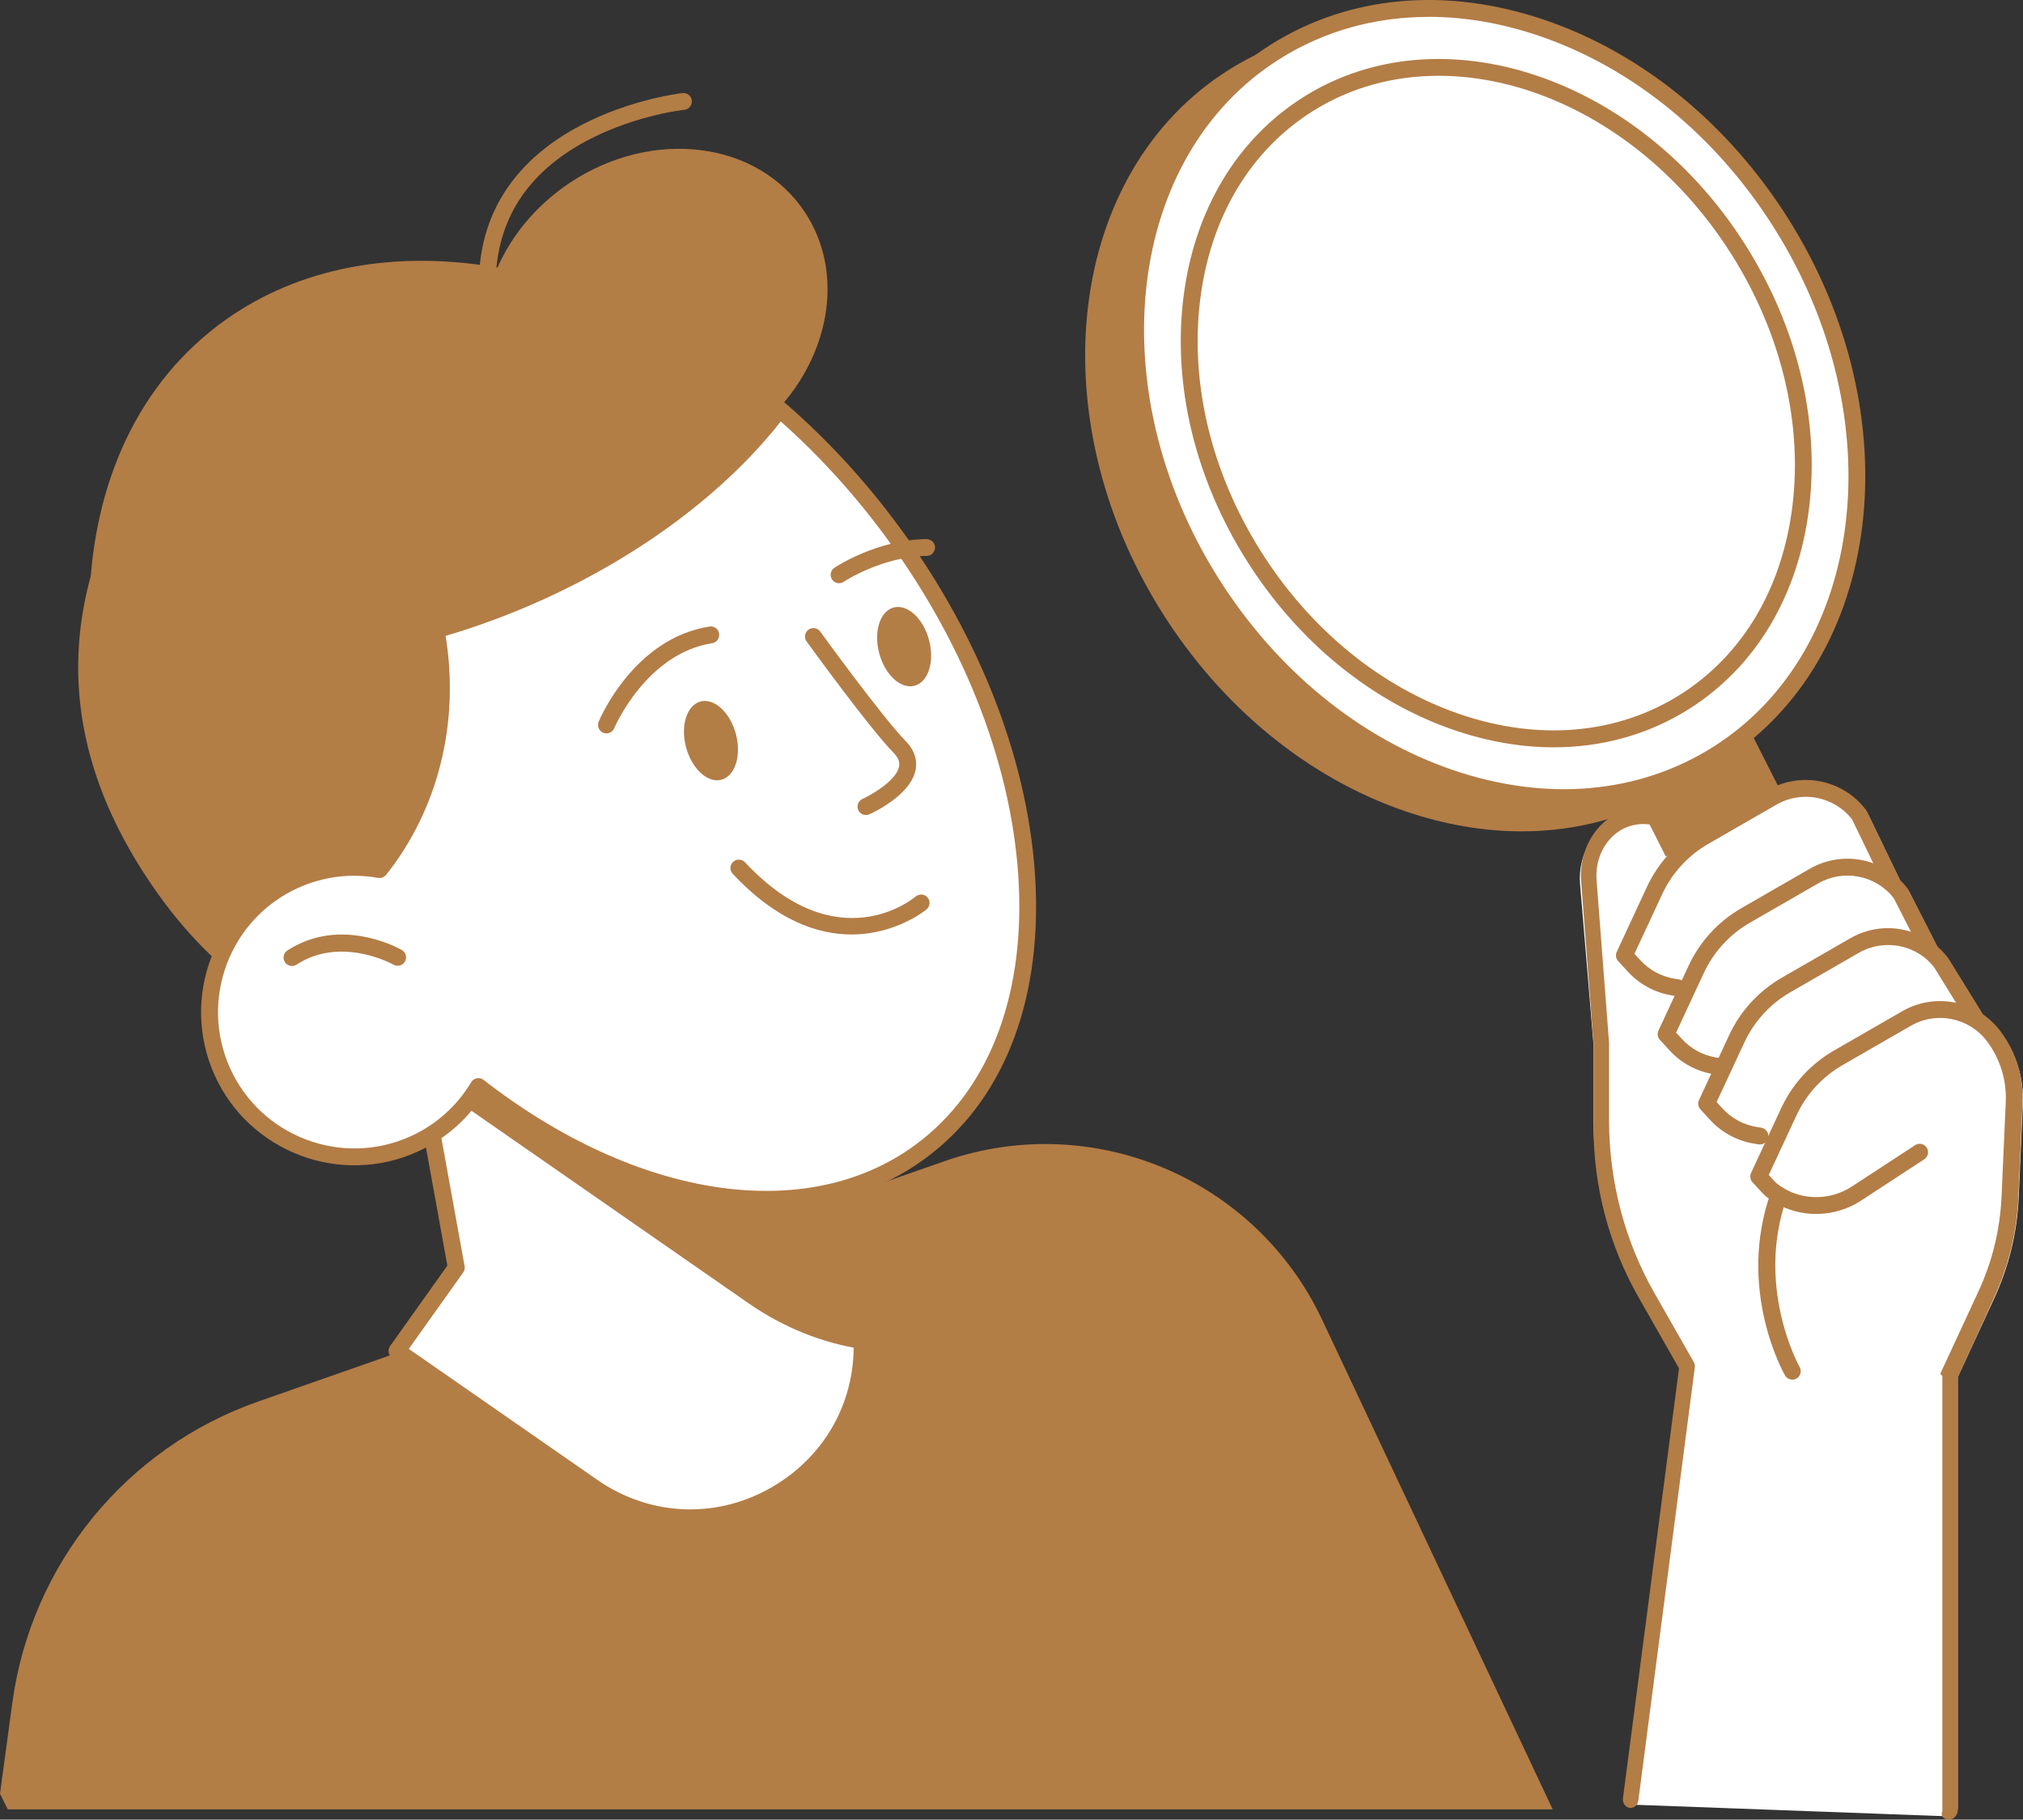 <?xml version="1.0" encoding="UTF-8"?>
<svg id="_レイヤー_2" data-name="レイヤー 2" xmlns="http://www.w3.org/2000/svg" width="394.33" height="354.67" viewBox="0 0 394.33 354.67">
  <rect x="0" y="0" width="394.33" height="354.67" fill="#333333" stroke="none"/>
  <defs>
    <style>
      .cls-1 {
        fill: #fff;
      }

      .cls-2 {
        fill: #b37d46;
      }
    </style>
  </defs>
  <g id="_コンテンツ" data-name="コンテンツ">
    <g>
      <path class="cls-1" d="M389.99,201.28c-.97-1.28-2.13-2.35-3.4-3.22-.03-.06-.03-.12-.06-.17l-6.63-10.74c-.62-.82-1.32-1.55-2.07-2.2l-5.62-11.01-.15-.24c-.51-.68-1.08-1.3-1.69-1.86-.02-.16-.05-.33-.13-.49l-6.1-12.63-.16-.27c-4.43-5.86-12.58-7.51-18.95-3.85l-13.22,7.61c-.12,.07-.24,.15-.36,.23-3.76-4.33-9.75-5.82-15.11-3.66-5.49,2.21-8.84,7.66-8.35,13.56l2.63,31.35v14.75c0,12.51,3.51,24.77,10.12,35.38l7.98,12.81-11.87,83.26c-.06,.46,.07,.92,.36,1.28,.3,.36,.73,.57,1.19,.59l61.52,2.27s.04,0,.06,0c.42,0,.83-.16,1.13-.46,.32-.31,.5-.73,.5-1.18v-83.97l7.06-15.24c2.88-6.21,4.52-12.92,4.82-19.76l.81-18.28c.22-4.97-1.31-9.89-4.32-13.86Z"/>
      <path class="cls-2" d="M0,349.62l2.4-17.7c3.67-27.04,22.19-49.73,47.94-58.75l133.7-46.82c28.85-10.1,60.66,3.24,73.68,30.89l44.94,95.43H1.52l-1.52-3.05Z"/>
      <g>
        <g>
          <path class="cls-1" d="M82.08,209.24l6.86,37.84-11.56,16.24,38.09,26.46c23.97,16.65,56.28-3.22,52.23-32.13l-3.91-27.85-81.71-20.56Z"/>
          <path class="cls-2" d="M134.53,297.49c-6.96,0-13.91-2.13-20-6.36l-38.09-26.46c-.36-.25-.61-.63-.68-1.07s.03-.88,.28-1.24l11.16-15.68-6.73-37.16c-.1-.55,.09-1.11,.49-1.49,.41-.38,.98-.53,1.52-.39l81.71,20.56c.65,.16,1.13,.7,1.23,1.37l3.91,27.85c1.97,14.03-4.31,27.35-16.37,34.77-5.74,3.53-12.09,5.29-18.42,5.29Zm-54.85-34.58l36.73,25.52c10.55,7.33,23.89,7.7,34.83,.97,10.94-6.73,16.62-18.8,14.84-31.52l-3.75-26.76-78.17-19.67,6.4,35.33c.08,.44-.02,.88-.28,1.25l-10.6,14.89Z"/>
        </g>
        <path class="cls-2" d="M167.7,257.65c.25,1.8,.36,3.57,.34,5.3-7.55-1.15-15.11-4.05-22.21-8.98l-60.02-41.7,1.27-1.78,76.71,19.31,3.91,27.85Z"/>
        <path class="cls-2" d="M33.48,81.48c18.13-24.17,52.78-33.64,62.44-26.66,2.38-6.86,7.05-13.34,13.76-18.22,15.67-11.4,36.44-9.79,46.39,3.59,8.62,11.6,6.28,28.22-4.69,39.87,8.09,6.81,15.74,14.85,22.58,24.06,27.31,36.74-30.61,83.41-41.91,91.63-30.56,22.24-75.33,13.37-100-19.81-24.66-33.18-20.47-65.26,1.42-94.46Z"/>
        <path class="cls-2" d="M38.6,91.63c10.39-2.81,20.12-2.48,27.9,1.66,21.98,11.67,30.61,60.34-2.07,85.6-2.04,1.57-4.89,2.13-6.46,4.11-22.27-30.12-28.72-64.94-19.38-91.37Z"/>
        <path class="cls-2" d="M152.59,78.92c-10.22,13.9-26.87,27.16-47.64,36.54-34.92,15.77-70.4,15.58-87.5,1.23,.72-22.58,9.54-42.29,26.52-54.35,29.02-20.61,73.07-12.6,108.62,16.58Z"/>
        <g>
          <path class="cls-1" d="M57.45,171.55c5.38-2.43,11.12-3.03,16.53-2.06,11.13-14.01,13.83-31.67,11-46.72,6.59-1.86,13.29-4.29,19.97-7.31,20.35-9.19,36.74-22.11,47-35.7,7.87,6.81,15.33,14.81,22.03,23.93,32.88,44.72,35.3,98.79,5.4,120.78-22.4,16.47-56.57,10.26-86.14-12.68-2.85,4.77-7.13,8.75-12.57,11.21-14.2,6.41-30.92,.1-37.33-14.1-6.42-14.2-.1-30.92,14.1-37.33Z"/>
          <path class="cls-2" d="M149.38,235.39c-17.52,0-37.18-7.23-55.71-21.22-3.08,4.51-7.31,8.06-12.32,10.32-15,6.78-32.73,.08-39.51-14.92-6.78-15.01-.08-32.73,14.92-39.51,5.2-2.35,10.89-3.15,16.51-2.34,9.44-12.33,13.11-28.54,10.09-44.64-.16-.84,.35-1.65,1.17-1.88,6.64-1.87,13.28-4.3,19.74-7.22,19.37-8.75,35.83-21.25,46.36-35.2,.27-.36,.69-.6,1.14-.64,.44-.05,.9,.09,1.25,.39,8.19,7.09,15.69,15.23,22.28,24.2,16.09,21.89,25.53,46.68,26.56,69.81,1.05,23.38-6.59,42.29-21.51,53.26-8.77,6.45-19.41,9.6-30.98,9.6Zm-56.13-25.25c.36,0,.72,.12,1.01,.35,29.96,23.25,62.99,28.22,84.16,12.66,14-10.3,21.17-28.22,20.18-50.47-1.01-22.49-10.21-46.65-25.93-68.01-6.1-8.29-12.98-15.86-20.48-22.52-10.88,13.82-27.34,26.14-46.56,34.81-6.15,2.78-12.46,5.12-18.77,6.98,2.76,16.88-1.42,33.78-11.59,46.57-.38,.47-.98,.7-1.57,.6-5.29-.94-10.67-.27-15.57,1.94h0c-13.35,6.03-19.31,21.8-13.28,35.16,6.03,13.35,21.81,19.31,35.16,13.28,4.95-2.24,9.05-5.89,11.84-10.56,.24-.4,.64-.68,1.11-.77,.1-.02,.2-.03,.3-.03Zm-35.81-38.46h0Z"/>
        </g>
        <path class="cls-2" d="M95.01,55.58s-.05,0-.07,0c-.91-.04-1.61-.8-1.57-1.71,1.27-31.37,39.3-35.69,39.68-35.73,.91-.09,1.71,.56,1.8,1.46,.09,.9-.56,1.71-1.46,1.8-.09,0-9.13,1-18.16,5.59-11.85,6.02-18.1,15.11-18.58,27.01-.04,.88-.76,1.58-1.64,1.58Z"/>
        <path class="cls-2" d="M181.09,124.74c1.12,4.21-.14,8.2-2.82,8.92-2.68,.71-5.76-2.12-6.89-6.33-1.12-4.21,.14-8.2,2.82-8.92,2.68-.71,5.76,2.12,6.89,6.33Z"/>
        <path class="cls-2" d="M163.56,113.68c-.53,0-1.05-.26-1.37-.73-.5-.75-.3-1.77,.45-2.28,.33-.22,8.29-5.48,17.97-5.6,.89,.05,1.65,.72,1.66,1.62,.01,.91-.72,1.65-1.62,1.66-8.68,.1-16.11,4.99-16.18,5.04-.28,.19-.6,.28-.91,.28Z"/>
        <path class="cls-2" d="M143.44,143.06c1.12,4.21-.14,8.2-2.82,8.92-2.68,.71-5.76-2.12-6.89-6.33-1.12-4.21,.14-8.2,2.82-8.92,2.68-.71,5.76,2.12,6.89,6.33Z"/>
        <path class="cls-2" d="M118.21,142.95c-.21,0-.42-.04-.63-.13-.84-.35-1.23-1.31-.89-2.15,.28-.66,6.9-16.25,21.6-18.55,.89-.15,1.74,.47,1.88,1.37,.14,.9-.47,1.74-1.37,1.88-12.86,2.01-19.01,16.42-19.07,16.56-.26,.63-.87,1.01-1.52,1.01Z"/>
        <path class="cls-2" d="M168.8,158.86c-.63,0-1.22-.36-1.5-.97-.37-.83,0-1.8,.82-2.17,1.68-.76,6.61-3.56,7.13-6.32,.11-.56,.11-1.45-1.06-2.66-4.76-4.87-16.47-21.03-16.97-21.72-.53-.73-.37-1.76,.37-2.29,.74-.53,1.76-.37,2.29,.37,.12,.17,12.07,16.65,16.66,21.35,2.07,2.12,2.2,4.2,1.94,5.56-.93,4.93-8.18,8.33-9,8.7-.22,.1-.45,.15-.67,.15Z"/>
        <path class="cls-2" d="M165.97,182.14c-6.48,0-14.57-2.65-23.15-11.83-.62-.66-.58-1.7,.08-2.32,.66-.62,1.7-.58,2.32,.08,17.95,19.22,32.65,7.19,33.27,6.67,.69-.58,1.73-.5,2.31,.19,.59,.69,.51,1.72-.18,2.31-.1,.09-5.91,4.9-14.65,4.9Z"/>
        <path class="cls-2" d="M56.92,188.28c-.54,0-1.06-.26-1.38-.74-.5-.76-.28-1.78,.47-2.27,10.4-6.81,21.84-.38,22.32-.1,.79,.45,1.06,1.45,.6,2.24-.45,.79-1.46,1.06-2.24,.61-.1-.06-10.19-5.69-18.89,0-.28,.18-.59,.27-.9,.27Z"/>
      </g>
      <path class="cls-2" d="M327.01,194.18c-.09,0-.18,0-.27-.02l-.95-.16c-3.24-.54-6.24-2.17-8.46-4.59l-1.91-2.08c-.45-.49-.56-1.2-.28-1.8l5.86-12.61c2.21-4.76,5.79-8.66,10.34-11.28l13.31-7.66c6.41-3.69,14.61-2.03,19.07,3.87,.07,.09,.12,.18,.17,.28l6.14,12.71c.39,.82,.05,1.8-.77,2.19-.82,.4-1.8,.05-2.19-.77l-6.06-12.56c-3.49-4.47-9.78-5.71-14.71-2.88l-13.31,7.66c-3.96,2.28-7.07,5.68-9,9.82l-5.4,11.61,1.17,1.27c1.72,1.88,4.06,3.15,6.58,3.57l.96,.16c.89,.15,1.5,1,1.35,1.89-.13,.8-.83,1.37-1.62,1.37Z"/>
      <path class="cls-2" d="M335.14,209.53c-.09,0-.18,0-.27-.02l-.95-.16c-3.24-.54-6.24-2.17-8.46-4.59l-1.91-2.08c-.45-.49-.56-1.2-.28-1.8l5.86-12.61c2.21-4.76,5.79-8.66,10.34-11.28l13.31-7.66c6.41-3.69,14.6-2.03,19.07,3.87,.06,.08,.11,.16,.15,.25l5.69,11.13c.41,.81,.09,1.8-.72,2.21-.81,.41-1.8,.09-2.21-.72l-5.62-11c-3.49-4.49-9.79-5.73-14.72-2.89l-13.31,7.66c-3.96,2.28-7.07,5.68-9,9.82l-5.4,11.61,1.17,1.27c1.72,1.88,4.06,3.15,6.58,3.57l.96,.16c.89,.15,1.5,1,1.35,1.89-.13,.8-.83,1.37-1.62,1.37Z"/>
      <path class="cls-2" d="M343.04,223.07c-.09,0-.18,0-.27-.02l-.95-.16c-3.24-.54-6.24-2.17-8.46-4.59l-1.91-2.08c-.45-.49-.56-1.2-.28-1.8l5.86-12.61c2.21-4.76,5.79-8.66,10.34-11.28l13.31-7.66c6.41-3.69,14.6-2.03,19.07,3.87l6.68,10.81c.48,.77,.24,1.78-.54,2.26-.77,.48-1.78,.24-2.26-.54l-6.59-10.68c-3.38-4.45-9.75-5.74-14.72-2.87l-13.31,7.66c-3.96,2.28-7.07,5.68-9,9.82l-5.4,11.61,1.17,1.27c1.72,1.88,4.06,3.15,6.58,3.57l.96,.16c.89,.15,1.5,1,1.35,1.89-.13,.8-.83,1.37-1.62,1.37Z"/>
      <path class="cls-2" d="M379.83,354.67c-.91,0-1.64-.74-1.22-1.64v-84.87c-.43-.24-.37-.47-.27-.69l7.29-15.72c2.71-5.85,4.23-12.09,4.52-18.53l.82-18.47c.19-4.24-1.12-8.43-3.68-11.82-3.47-4.58-9.83-5.87-14.81-3l-13.31,7.66c-3.96,2.28-7.07,5.68-9,9.82l-5.4,11.61,1.17,1.27c.23,.25,.7,.67,1.64,1.25,4.07,2.49,9.34,2.38,13.42-.29l12.29-8.04c.76-.5,1.78-.28,2.27,.48,.5,.76,.28,1.78-.48,2.27l-12.29,8.04c-5.13,3.36-11.78,3.5-16.93,.34-1.02-.62-1.81-1.24-2.35-1.83l-1.91-2.08c-.45-.49-.56-1.2-.28-1.8l5.86-12.61c2.21-4.76,5.79-8.66,10.34-11.28l13.31-7.66c6.41-3.69,14.6-2.03,19.07,3.87,3.02,3.99,4.57,8.95,4.34,13.95l-.82,18.47c-.3,6.87-1.93,13.52-4.82,19.76l-6.99,15.39v84.51c-.14,.91-.88,1.64-1.78,1.64Z"/>
      <path class="cls-2" d="M349.36,268.9c-.57,0-1.13-.3-1.43-.83-.39-.68-9.41-16.88-2.76-35.66,.3-.86,1.24-1.3,2.1-1,.86,.3,1.3,1.24,1,2.1-6.16,17.38,2.43,32.79,2.52,32.94,.45,.79,.17,1.79-.61,2.24-.26,.15-.54,.22-.81,.22Z"/>
      <rect class="cls-2" x="318.71" y="141.81" width="25.73" height="20.4" transform="translate(-32.91 166.17) rotate(-26.85)"/>
      <g>
        <ellipse class="cls-2" cx="283.12" cy="83.67" rx="65.81" ry="81.03" transform="translate(-.86 164.39) rotate(-32.33)"/>
        <path class="cls-2" d="M296.62,162.04c-7.33,0-14.91-1.28-22.52-3.86-18.99-6.44-35.9-20.24-47.61-38.84-24.24-38.51-18.42-85.93,12.99-105.7,15.27-9.61,34.2-11.33,53.32-4.85,18.99,6.44,35.9,20.24,47.61,38.84h0c24.24,38.51,18.42,85.93-12.99,105.7-9.19,5.78-19.71,8.71-30.79,8.71ZM270.28,8.22c-10.48,0-20.4,2.76-29.05,8.2-29.87,18.8-35.24,64.19-11.96,101.17,11.31,17.97,27.6,31.28,45.88,37.48,18.16,6.16,36.09,4.56,50.51-4.52,29.87-18.8,35.24-64.19,11.96-101.17-11.31-17.97-27.61-31.28-45.88-37.48-7.26-2.46-14.48-3.69-21.46-3.69Z"/>
      </g>
      <g>
        <ellipse class="cls-1" cx="292.12" cy="78.67" rx="65.81" ry="81.03" transform="translate(3.21 168.43) rotate(-32.33)"/>
        <path class="cls-2" d="M304.83,157.11c-7.33,0-14.91-1.28-22.52-3.86-18.99-6.44-35.9-20.24-47.61-38.84-24.24-38.51-18.42-85.93,12.99-105.7,15.27-9.61,34.2-11.33,53.32-4.85,18.99,6.44,35.9,20.24,47.61,38.84h0c24.24,38.51,18.42,85.93-12.99,105.7-9.19,5.78-19.71,8.71-30.79,8.71ZM278.49,3.29c-10.48,0-20.4,2.76-29.05,8.2-29.87,18.8-35.24,64.19-11.96,101.17,11.31,17.97,27.6,31.28,45.88,37.48,18.16,6.16,36.09,4.56,50.51-4.52,29.87-18.8,35.24-64.19,11.96-101.17-11.31-17.97-27.61-31.28-45.88-37.48-7.26-2.46-14.48-3.69-21.46-3.69Z"/>
      </g>
      <g>
        <ellipse class="cls-1" cx="291.62" cy="78.17" rx="56" ry="68.94" transform="translate(3.5 168.39) rotate(-32.39)"/>
        <path class="cls-2" d="M302.87,145.66c-6.27,0-12.75-1.09-19.25-3.3-16.21-5.5-30.65-17.28-40.65-33.16-10-15.88-14.37-33.99-12.32-50.99,2.07-17.13,10.4-31.09,23.45-39.31,26.84-16.9,65.53-3.88,86.23,29.01,10,15.88,14.37,33.99,12.32,50.99-2.07,17.13-10.4,31.09-23.45,39.31-7.86,4.95-16.86,7.45-26.34,7.45ZM280.44,14.77c-8.7,0-17.13,2.22-24.58,6.91-12.21,7.68-20,20.8-21.94,36.92-1.96,16.25,2.24,33.6,11.84,48.84,9.6,15.24,23.42,26.54,38.92,31.8,15.38,5.22,30.57,3.86,42.78-3.82,12.21-7.68,20-20.8,21.94-36.92,1.96-16.25-2.25-33.6-11.84-48.84h0c-13.93-22.13-36.28-34.89-57.12-34.89Z"/>
      </g>
      <path class="cls-2" d="M317.84,352.39c-.07,0-.14,0-.21-.02-.82-.13-1.39-.96-1.28-1.86l10.93-83.8-7.88-13.84c-5.75-10.09-8.78-21.51-8.78-33.13v-16.38l-2.42-31.56c-.45-5.93,2.63-11.42,7.69-13.64,5.07-2.23,10.79-.61,14.22,4.05l.12,.17c.36,.49,.47,1.15,.21,1.7-.55,1.19-1.89,1.25-2.55,.36h0c-3.16-4.3-9.42-5.18-13.37-1.6-2.3,2.09-3.57,5.29-3.31,8.69l2.43,31.69v15.1c0,11.91,3.05,23.54,8.81,33.64l7.71,13.53c.18,.31,.25,.67,.2,1.03l-11.01,84.44c-.11,.82-.75,1.41-1.48,1.41Z"/>
    </g>
  </g>
</svg>